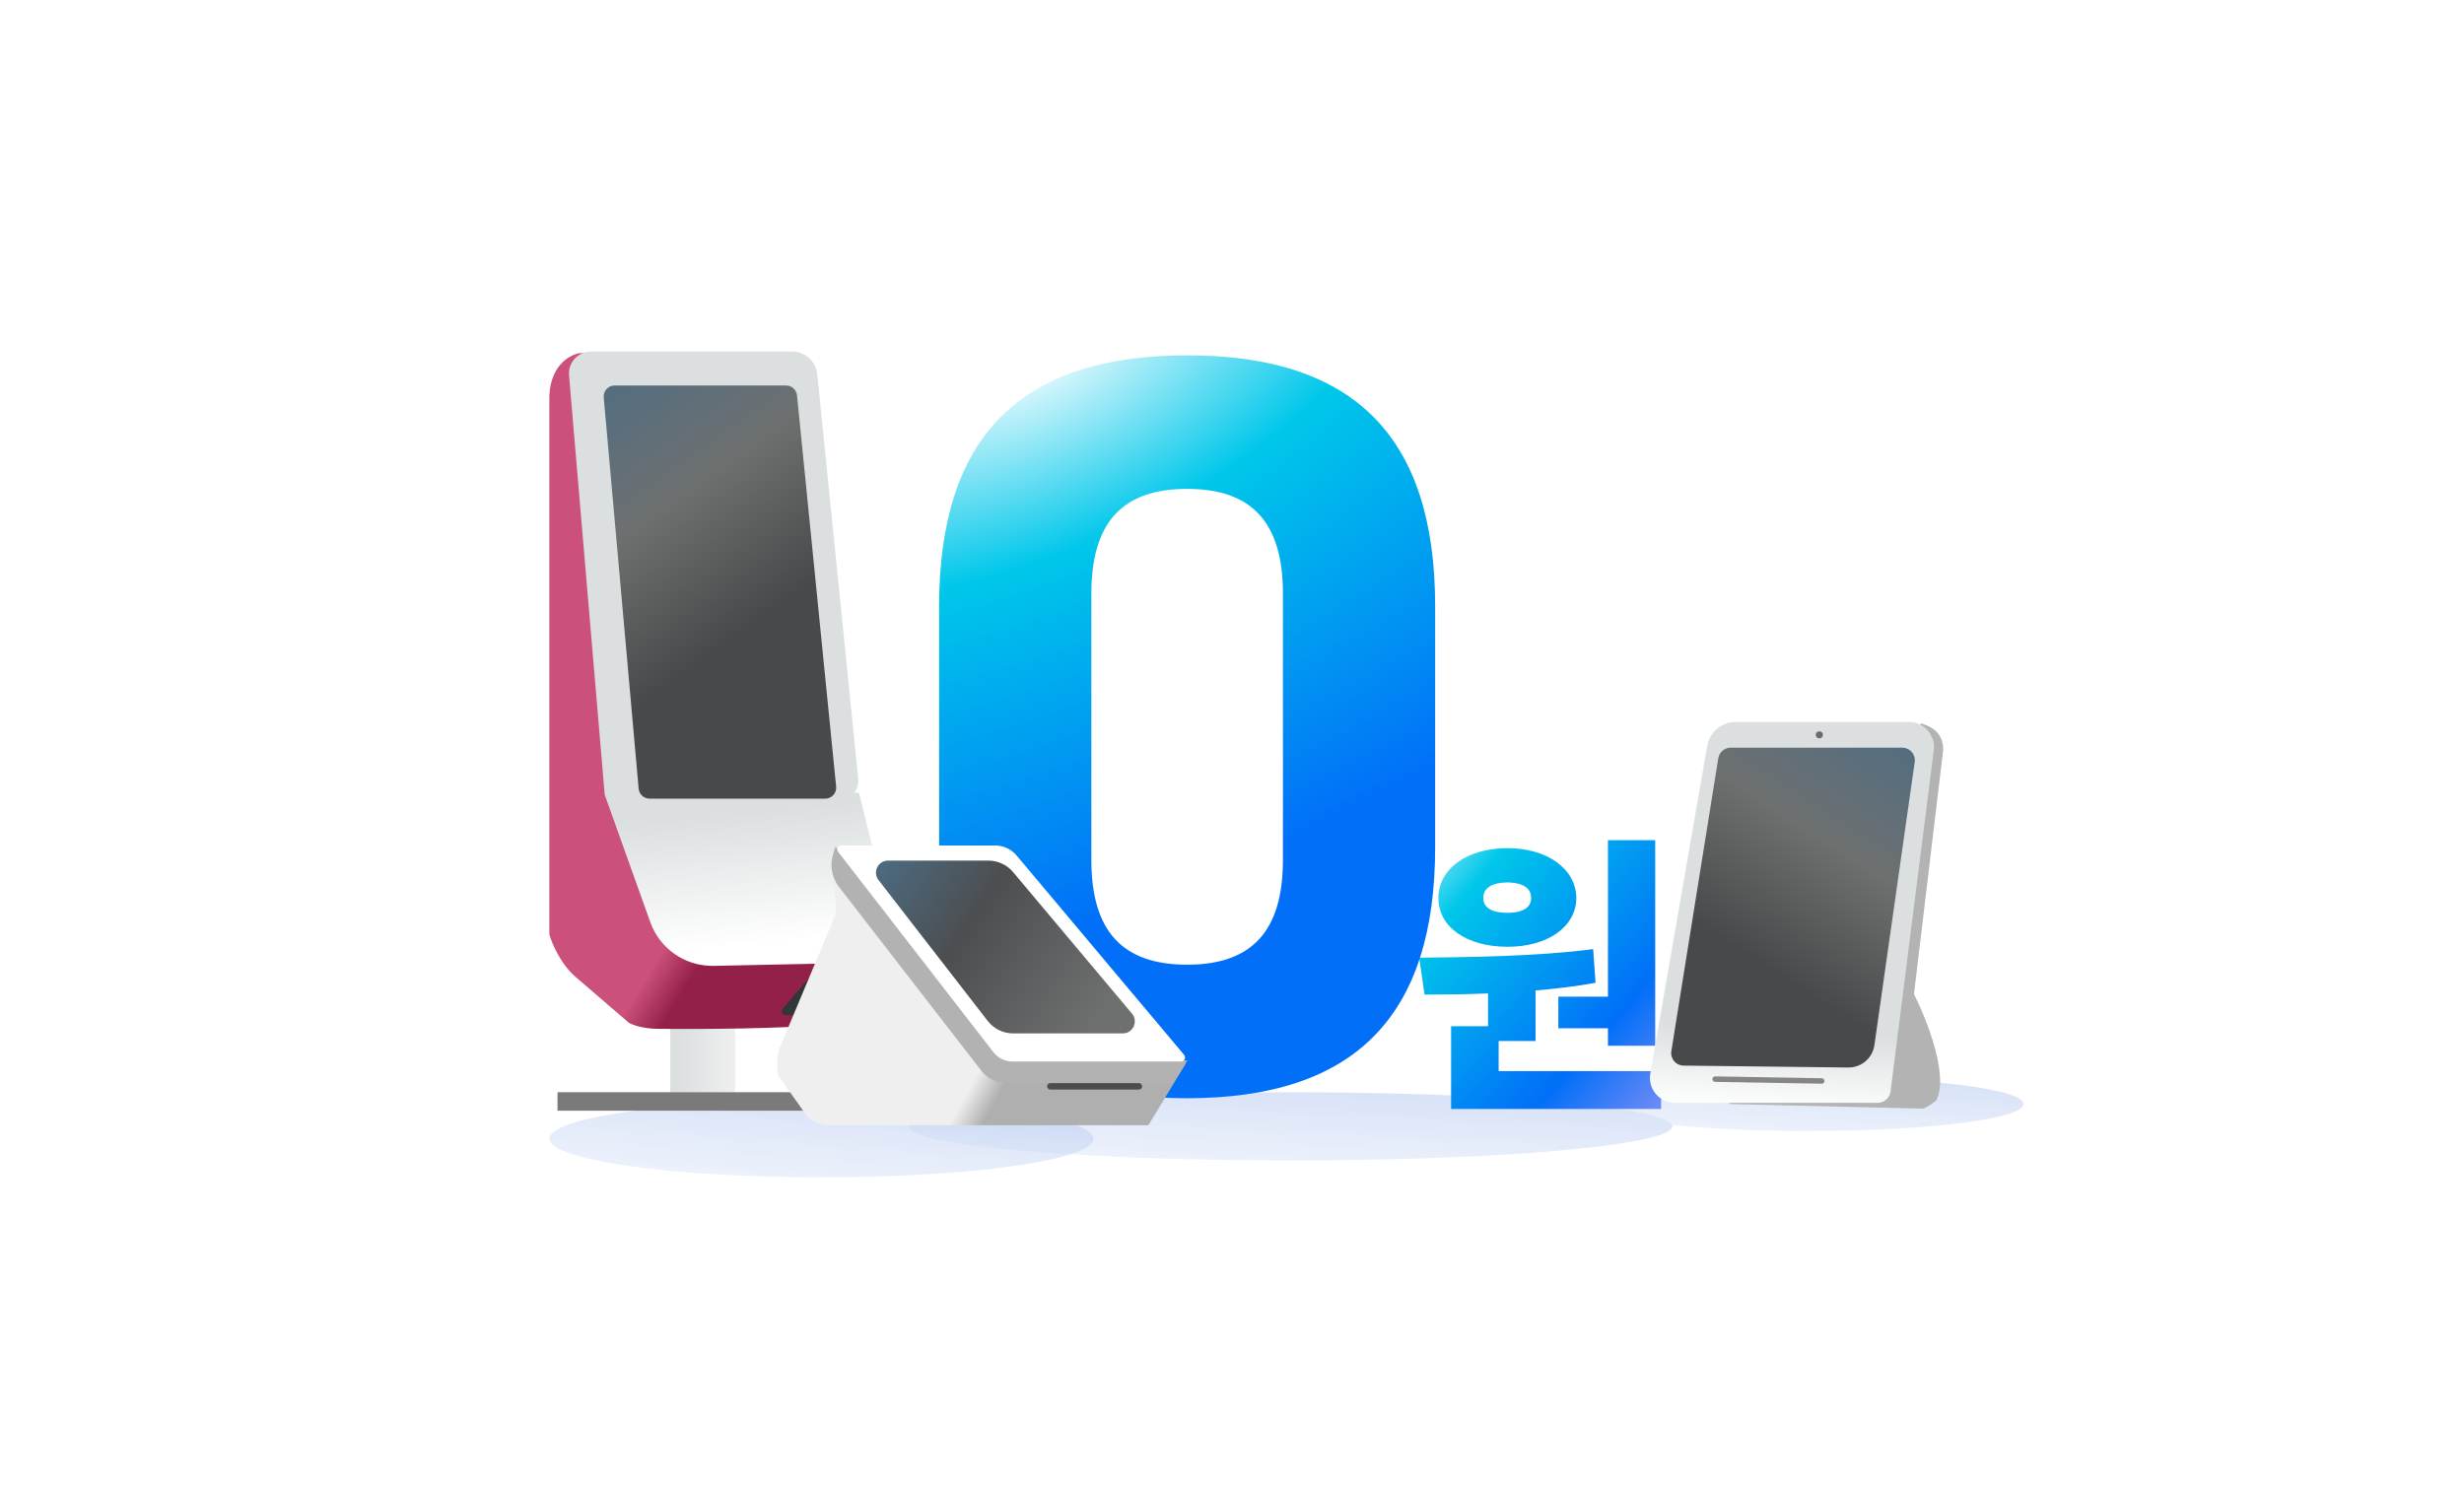 <svg width="480" height="290" viewBox="0 0 480 290" fill="none" xmlns="http://www.w3.org/2000/svg">
<g filter="url(#filter0_f_525_754)">
<ellipse cx="251.365" cy="219.456" rx="74.427" ry="6.648" fill="url(#paint0_linear_525_754)" fill-opacity="0.6"/>
</g>
<g filter="url(#filter1_f_525_754)">
<ellipse cx="352.116" cy="215.107" rx="42.104" ry="5.263" fill="url(#paint1_linear_525_754)" fill-opacity="0.6"/>
</g>
<g filter="url(#filter2_i_525_754)">
<path d="M322.442 165.057V205.105H313.236V201.71H303.569V195.554H313.236V165.057H322.442ZM323.593 210.054V217.419H282.682V201.308H289.874V194.921C285.501 195.093 281.301 195.151 277.503 195.151L276.467 187.958C286.192 187.843 299.196 187.728 310.359 186.289L310.819 192.849C306.992 193.54 303.051 194 299.138 194.345V204.185H291.946V210.054H323.593ZM293.672 166.611C301.382 166.611 307.021 170.638 307.079 176.335C307.021 182.031 301.382 185.829 293.672 185.829C285.789 185.829 280.207 182.031 280.207 176.335C280.207 170.638 285.789 166.611 293.672 166.611ZM293.672 173.285C290.852 173.343 288.953 174.206 288.953 176.335C288.953 178.349 290.852 179.212 293.672 179.212C296.376 179.212 298.275 178.349 298.275 176.335C298.275 174.206 296.376 173.343 293.672 173.285Z" fill="url(#paint2_radial_525_754)"/>
</g>
<g filter="url(#filter3_i_525_754)">
<path d="M231.26 216.244C198.606 216.244 182.945 200.271 182.945 167.337V120.407C182.945 87.474 198.606 71.501 231.26 71.501C263.915 71.501 279.575 87.474 279.575 120.407V167.337C279.575 200.271 263.915 216.244 231.26 216.244ZM212.601 169.807C212.601 183.639 218.598 190.226 231.26 190.226C243.922 190.226 249.92 183.639 249.92 169.807V117.937C249.92 104.105 243.922 97.518 231.26 97.518C218.598 97.518 212.601 104.105 212.601 117.937V169.807Z" fill="url(#paint3_radial_525_754)"/>
</g>
<g filter="url(#filter4_f_525_754)">
<ellipse cx="160.014" cy="221.874" rx="53.007" ry="7.519" fill="url(#paint4_linear_525_754)" fill-opacity="0.6"/>
</g>
<rect x="130.583" y="197.007" width="12.65" height="18.4" fill="url(#paint5_linear_525_754)"/>
<path d="M113.054 68.781H116.792L125.704 161.069L136.342 184.931L172.968 183.825L169.516 189.935C166.184 195.831 160.256 199.81 153.491 200.109C142.012 200.615 128.804 200.456 128.292 200.456C125.302 200.456 123.213 199.69 122.542 199.306L112.192 190.394C109.202 187.864 107.496 183.781 107.016 182.056V78.268C106.786 71.368 110.946 69.068 113.054 68.781Z" fill="url(#paint6_linear_525_754)"/>
<path fill-rule="evenodd" clip-rule="evenodd" d="M154.304 68.493C156.833 68.493 158.951 70.408 159.206 72.924L167.177 151.6C167.284 152.661 166.997 153.66 166.441 154.463L167.327 154.456L171.664 171.81C173.663 179.806 167.717 187.588 159.477 187.76L139.038 188.188C133.516 188.304 128.539 184.875 126.68 179.674L117.8 154.843L117.806 154.842L117.8 154.842L110.852 73.136C110.639 70.638 112.609 68.493 115.116 68.493H154.304Z" fill="url(#paint7_linear_525_754)"/>
<path d="M155.262 77.033C155.153 75.939 154.232 75.106 153.133 75.106L119.741 75.106C118.484 75.106 117.498 76.184 117.609 77.436L124.415 153.657C124.513 154.76 125.438 155.606 126.546 155.606H160.755C162.021 155.606 163.01 154.513 162.884 153.253L155.262 77.033Z" fill="url(#paint8_linear_525_754)"/>
<path d="M157.763 190.327C158.038 190.006 158.436 189.816 158.858 189.805L165.394 189.639C165.649 189.632 165.793 189.928 165.631 190.125L159.65 197.407C159.512 197.575 159.306 197.674 159.088 197.678L153.032 197.788C152.391 197.799 152.036 197.049 152.452 196.561L157.763 190.327Z" fill="#31363A"/>
<rect x="108.606" y="212.808" width="56.767" height="3.598" fill="#7A7A7A"/>
<path d="M378.542 146.135C378.542 141.839 374.924 141.296 374.241 140.917L336.891 215.1L374.673 216.01C375.584 215.646 376.722 214.796 377.177 214.417C379.726 209.683 375.356 198.636 372.852 193.705L378.542 146.135Z" fill="#B3B3B3"/>
<path d="M332.57 145.324C333.036 142.635 335.369 140.672 338.098 140.672H371.875C374.81 140.672 377.079 143.247 376.71 146.158L368.288 212.65C368.127 213.92 367.047 214.872 365.767 214.872H326.292C323.267 214.872 320.973 212.145 321.49 209.165L332.57 145.324Z" fill="url(#paint9_linear_525_754)"/>
<path d="M334.73 147.731C334.919 146.549 335.939 145.68 337.136 145.68L370.584 145.68C372.067 145.68 373.206 146.992 372.997 148.46L365.144 203.626C364.785 206.153 362.607 208.021 360.054 207.992L327.965 207.621C326.477 207.604 325.352 206.268 325.587 204.799L334.73 147.731Z" fill="url(#paint10_linear_525_754)"/>
<circle cx="0.683" cy="0.683" r="0.683" transform="matrix(-1 0 0 1 355.1 142.493)" fill="#696B6B"/>
<path d="M355.401 210.734C355.478 210.404 355.231 210.087 354.892 210.082L334.133 209.722C333.882 209.717 333.662 209.889 333.606 210.133C333.529 210.463 333.776 210.78 334.115 210.786L354.874 211.145C355.125 211.15 355.344 210.978 355.401 210.734Z" fill="#868585"/>
<path d="M162.682 178.41C163.187 176.895 162.31 171.957 161.89 169.782L193.827 208.292L231.069 207.093L223.709 219.235H162.682C160.325 219.572 158.193 218.393 157.421 217.762L151.739 209.765C151.066 208.587 151.459 205.767 151.739 204.504L162.682 178.41Z" fill="url(#paint11_linear_525_754)"/>
<path d="M162.264 166.544L162.731 164.942L195.769 205.977L231.333 206.609L228.387 211.028H196.106C194.168 211.028 192.339 210.131 191.153 208.599L163.457 172.833C162.076 171.049 161.632 168.71 162.264 166.544Z" fill="#B2B2B2"/>
<path d="M163.289 165.995C162.89 165.48 163.257 164.732 163.908 164.732H193.847C195.466 164.732 197.003 165.448 198.044 166.688L230.674 205.532C231.102 206.042 230.74 206.819 230.074 206.819H197.232C195.779 206.819 194.407 206.147 193.517 204.999L163.289 165.995Z" fill="white"/>
<path d="M171.138 171.467C169.942 169.923 171.042 167.678 172.995 167.678H192.555C194.406 167.678 196.162 168.496 197.353 169.913L220.515 197.487C221.799 199.016 220.712 201.348 218.716 201.348H197.367C195.43 201.348 193.602 200.452 192.415 198.921L171.138 171.467Z" fill="url(#paint12_linear_525_754)"/>
<rect x="203.977" y="211.028" width="18.518" height="1.263" rx="0.631" fill="#4A4D4C"/>
<defs>
<filter id="filter0_f_525_754" x="171.619" y="207.49" width="159.491" height="23.931" filterUnits="userSpaceOnUse" color-interpolation-filters="sRGB">
<feFlood flood-opacity="0" result="BackgroundImageFix"/>
<feBlend mode="normal" in="SourceGraphic" in2="BackgroundImageFix" result="shape"/>
<feGaussianBlur stdDeviation="2.659" result="effect1_foregroundBlur_525_754"/>
</filter>
<filter id="filter1_f_525_754" x="305.201" y="205.034" width="93.829" height="20.147" filterUnits="userSpaceOnUse" color-interpolation-filters="sRGB">
<feFlood flood-opacity="0" result="BackgroundImageFix"/>
<feBlend mode="normal" in="SourceGraphic" in2="BackgroundImageFix" result="shape"/>
<feGaussianBlur stdDeviation="2.405" result="effect1_foregroundBlur_525_754"/>
</filter>
<filter id="filter2_i_525_754" x="276.467" y="164.604" width="47.126" height="52.815" filterUnits="userSpaceOnUse" color-interpolation-filters="sRGB">
<feFlood flood-opacity="0" result="BackgroundImageFix"/>
<feBlend mode="normal" in="SourceGraphic" in2="BackgroundImageFix" result="shape"/>
<feColorMatrix in="SourceAlpha" type="matrix" values="0 0 0 0 0 0 0 0 0 0 0 0 0 0 0 0 0 0 127 0" result="hardAlpha"/>
<feOffset dy="-1.36"/>
<feGaussianBlur stdDeviation="0.227"/>
<feComposite in2="hardAlpha" operator="arithmetic" k2="-1" k3="1"/>
<feColorMatrix type="matrix" values="0 0 0 0 0 0 0 0 0 0.047 0 0 0 0 0.233 0 0 0 0.31 0"/>
<feBlend mode="normal" in2="shape" result="effect1_innerShadow_525_754"/>
</filter>
<filter id="filter3_i_525_754" x="182.945" y="70.594" width="96.63" height="145.649" filterUnits="userSpaceOnUse" color-interpolation-filters="sRGB">
<feFlood flood-opacity="0" result="BackgroundImageFix"/>
<feBlend mode="normal" in="SourceGraphic" in2="BackgroundImageFix" result="shape"/>
<feColorMatrix in="SourceAlpha" type="matrix" values="0 0 0 0 0 0 0 0 0 0 0 0 0 0 0 0 0 0 127 0" result="hardAlpha"/>
<feOffset dy="-2.266"/>
<feGaussianBlur stdDeviation="0.453"/>
<feComposite in2="hardAlpha" operator="arithmetic" k2="-1" k3="1"/>
<feColorMatrix type="matrix" values="0 0 0 0 0 0 0 0 0 0.047 0 0 0 0 0.233 0 0 0 0.31 0"/>
<feBlend mode="normal" in2="shape" result="effect1_innerShadow_525_754"/>
</filter>
<filter id="filter4_f_525_754" x="100.264" y="207.612" width="119.499" height="28.523" filterUnits="userSpaceOnUse" color-interpolation-filters="sRGB">
<feFlood flood-opacity="0" result="BackgroundImageFix"/>
<feBlend mode="normal" in="SourceGraphic" in2="BackgroundImageFix" result="shape"/>
<feGaussianBlur stdDeviation="3.371" result="effect1_foregroundBlur_525_754"/>
</filter>
<linearGradient id="paint0_linear_525_754" x1="254.271" y1="236.629" x2="255.642" y2="208.122" gradientUnits="userSpaceOnUse">
<stop stop-color="#F5F9FC"/>
<stop offset="1" stop-color="#B5C8F1"/>
</linearGradient>
<linearGradient id="paint1_linear_525_754" x1="353.759" y1="228.704" x2="355.276" y2="206.184" gradientUnits="userSpaceOnUse">
<stop stop-color="#F5F9FC"/>
<stop offset="1" stop-color="#B5C8F1"/>
</linearGradient>
<radialGradient id="paint2_radial_525_754" cx="0" cy="0" r="1" gradientUnits="userSpaceOnUse" gradientTransform="translate(268.98 162.47) rotate(41.815) scale(78.966 223.82)">
<stop stop-color="white"/>
<stop offset="0.267" stop-color="#00C7EA"/>
<stop offset="0.748" stop-color="#016FF8"/>
<stop offset="1" stop-color="#7A8DF6"/>
</radialGradient>
<radialGradient id="paint3_radial_525_754" cx="0" cy="0" r="1" gradientUnits="userSpaceOnUse" gradientTransform="translate(200.128 71.501) rotate(66.463) scale(143.766 300.233)">
<stop stop-color="white"/>
<stop offset="0.267" stop-color="#00C7EA"/>
<stop offset="0.748" stop-color="#016FF8"/>
</radialGradient>
<linearGradient id="paint4_linear_525_754" x1="162.083" y1="241.297" x2="164.539" y2="209.169" gradientUnits="userSpaceOnUse">
<stop stop-color="#F5F9FC"/>
<stop offset="1" stop-color="#B5C8F1"/>
</linearGradient>
<linearGradient id="paint5_linear_525_754" x1="144.958" y1="205.344" x2="131.733" y2="205.344" gradientUnits="userSpaceOnUse">
<stop stop-color="#F1F2F2"/>
<stop offset="1" stop-color="#DBDFE0"/>
</linearGradient>
<linearGradient id="paint6_linear_525_754" x1="127.132" y1="188.381" x2="133.745" y2="192.406" gradientUnits="userSpaceOnUse">
<stop stop-color="#CB507B"/>
<stop offset="1" stop-color="#932048"/>
</linearGradient>
<linearGradient id="paint7_linear_525_754" x1="148.302" y1="157.882" x2="150.751" y2="183.808" gradientUnits="userSpaceOnUse">
<stop stop-color="#DBDFE0"/>
<stop offset="1" stop-color="white"/>
</linearGradient>
<linearGradient id="paint8_linear_525_754" x1="116.257" y1="68.781" x2="151.62" y2="118.231" gradientUnits="userSpaceOnUse">
<stop stop-color="#4C6D84"/>
<stop offset="0.525" stop-color="#6E7070"/>
<stop offset="1" stop-color="#47494A"/>
</linearGradient>
<linearGradient id="paint9_linear_525_754" x1="278.722" y1="196.084" x2="277.676" y2="212.23" gradientUnits="userSpaceOnUse">
<stop stop-color="#DBDFE0"/>
<stop offset="1" stop-color="white"/>
</linearGradient>
<linearGradient id="paint10_linear_525_754" x1="374.555" y1="139.9" x2="343.506" y2="188.256" gradientUnits="userSpaceOnUse">
<stop stop-color="#4C6D84"/>
<stop offset="0.525" stop-color="#6E7070"/>
<stop offset="1" stop-color="#47494A"/>
</linearGradient>
<linearGradient id="paint11_linear_525_754" x1="186.3" y1="216.499" x2="191.326" y2="219.294" gradientUnits="userSpaceOnUse">
<stop stop-color="#EFEFEF"/>
<stop offset="1" stop-color="#AFAFAF"/>
</linearGradient>
<linearGradient id="paint12_linear_525_754" x1="169.465" y1="167.678" x2="214.709" y2="197.77" gradientUnits="userSpaceOnUse">
<stop stop-color="#4C6D84"/>
<stop offset="0.426" stop-color="#4C4E50"/>
<stop offset="1" stop-color="#6E7070"/>
</linearGradient>
</defs>
</svg>
